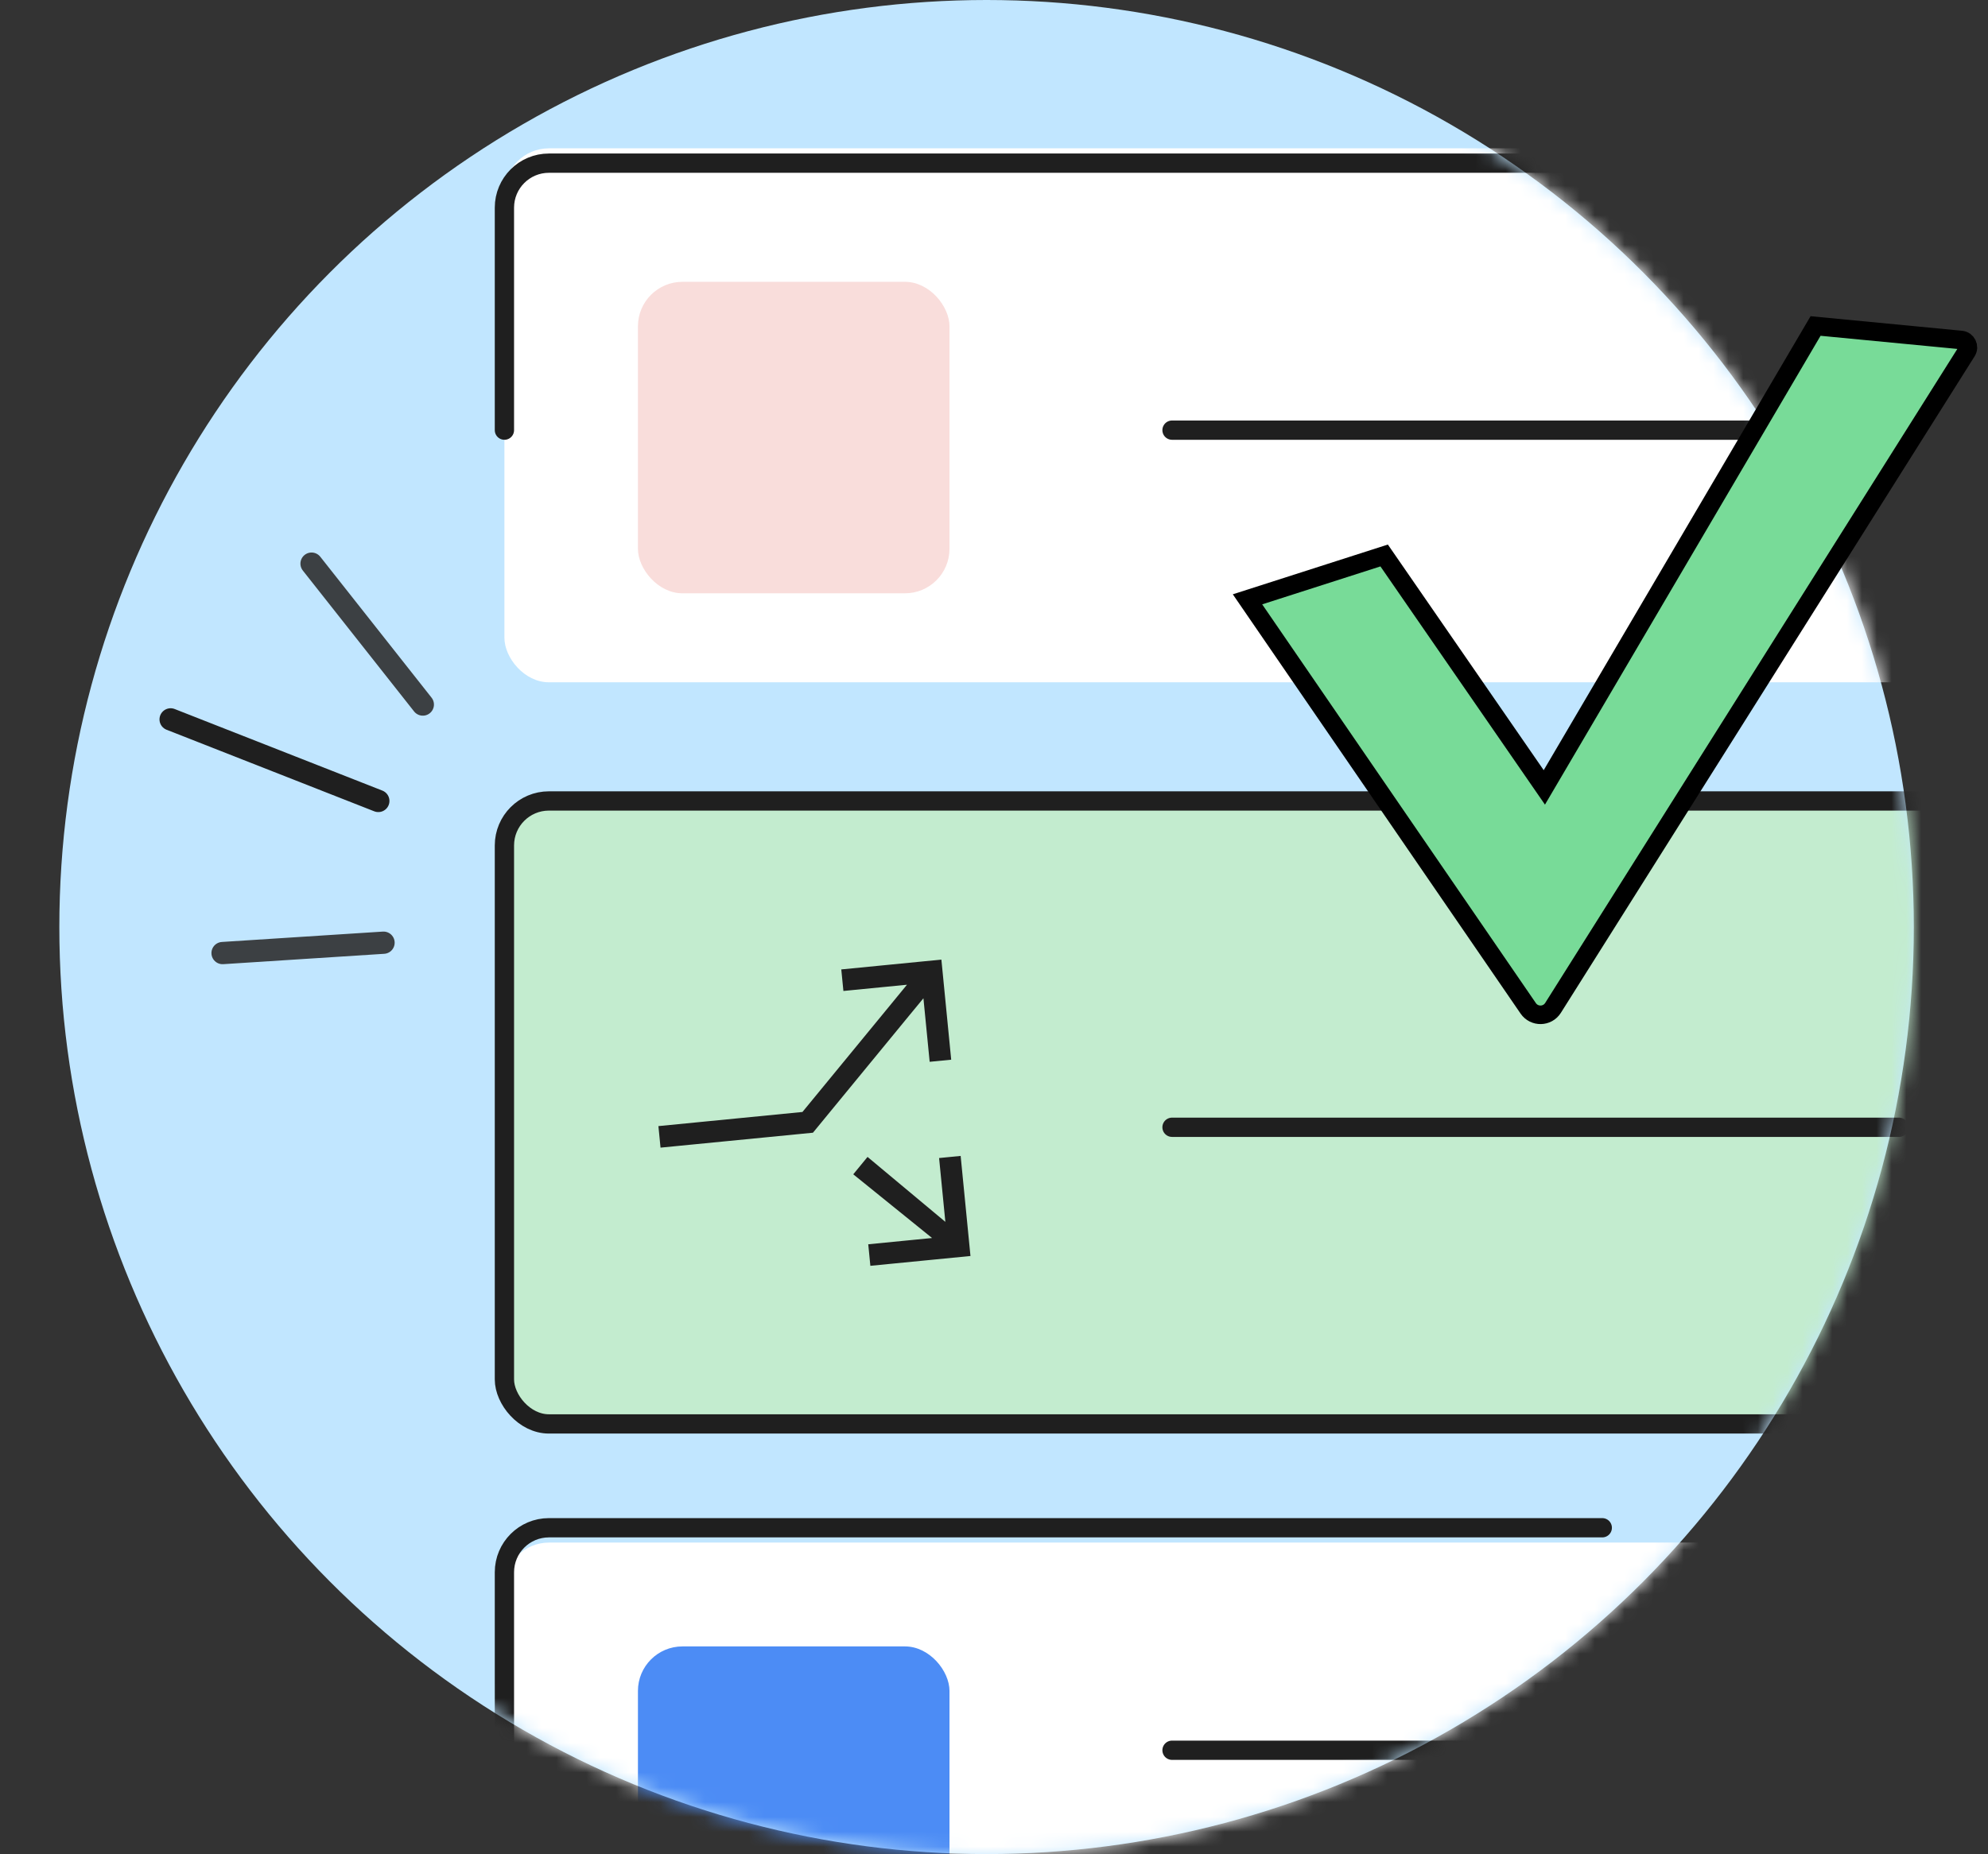 <svg width="134" height="125" viewBox="0 0 134 125" fill="none" xmlns="http://www.w3.org/2000/svg">
<rect x="0" y="0" width="134" height="125" fill="#333333" stroke="none"/>
<g id="flows-circle-graphic-tips3">
<circle id="Ellipse 118" cx="66.5" cy="62.5" r="62.5" fill="#C1E6FF"/>
<g id="Mask group">
<mask id="mask0_94_1709" style="mask-type:alpha" maskUnits="userSpaceOnUse" x="4" y="0" width="125" height="125">
<circle id="Ellipse 119" cx="66.5" cy="62.5" r="62.5" fill="#C1E6FF"/>
</mask>
<g mask="url(#mask0_94_1709)">
<rect id="Rectangle Copy" x="34" y="54" width="110" height="42" rx="3" fill="#C3ECCF" stroke="#1F1F1F" stroke-width="1.3"/>
<rect id="Rectangle Copy_2" x="34" y="10" width="110" height="36" rx="3" fill="white"/>
<rect id="Rectangle Copy_3" x="34" y="104" width="110" height="36" rx="3" fill="white"/>
<path id="Vector" d="M79 118L128 118" stroke="#1F1F1F" stroke-width="1.3" stroke-linecap="round" stroke-linejoin="round"/>
<path id="Vector_2" d="M79 29L128 29" stroke="#1F1F1F" stroke-width="1.3" stroke-linecap="round" stroke-linejoin="round"/>
<path id="Vector_3" d="M79 76L128 76" stroke="#1F1F1F" stroke-width="1.3" stroke-linecap="round" stroke-linejoin="round"/>
<path id="Rectangle Copy_4" d="M34 29L34 14C34 12.343 35.343 11 37 11L72.431 11L108 11" stroke="#1F1F1F" stroke-width="1.3" stroke-linecap="round"/>
<rect id="Rectangle 3467821" x="43" y="111" width="21" height="21" rx="3" fill="#4C8CF5"/>
<path id="Rectangle Copy_5" d="M34 121L34 106C34 104.343 35.343 103 37 103L72.431 103L108 103" stroke="#1F1F1F" stroke-width="1.3" stroke-linecap="round"/>
</g>
</g>
<path id="Line 18" d="M21 38L28.5 47.5" stroke="#3C4043" stroke-width="1.5" stroke-linecap="round"/>
<path id="Line 19" d="M11.501 48.5L25.5 54" stroke="#1F1F1F" stroke-width="1.5" stroke-linecap="round"/>
<path id="Line 20" d="M15.002 64.255L25.852 63.556" stroke="#3C4043" stroke-width="1.5" stroke-linecap="round"/>
<path id="Vector 1785" d="M93.298 37.45L84.087 40.406L103.01 67.983C103.417 68.576 104.298 68.559 104.681 67.951L132.57 23.687C132.768 23.372 132.565 22.958 132.195 22.922L122.377 21.978L104.095 53.086L93.298 37.45Z" fill="#78DB98" stroke="black" stroke-width="1.25"/>
<rect id="Rectangle 3467820" x="43" y="19" width="21" height="21" rx="3" fill="#F9DDDB"/>
<path id="Vector_4" d="M65.742 84.948L58.397 85.668L58.196 83.619L62.068 83.239L61.498 82.778L57.09 79.214L58.436 77.574L62.788 81.207L63.351 81.677L62.971 77.805L65.021 77.603L65.742 84.948ZM53.936 74.682L59.983 67.32L60.443 66.759L56.58 67.138L56.378 65.089L63.723 64.368L64.443 71.713L62.394 71.914L62.015 68.051L61.554 68.61L54.949 76.653L44.253 77.701L44.052 75.652L53.936 74.682Z" fill="#1F1F1F" stroke="#C3ECCF" stroke-width="0.6"/>
</g>
</svg>
